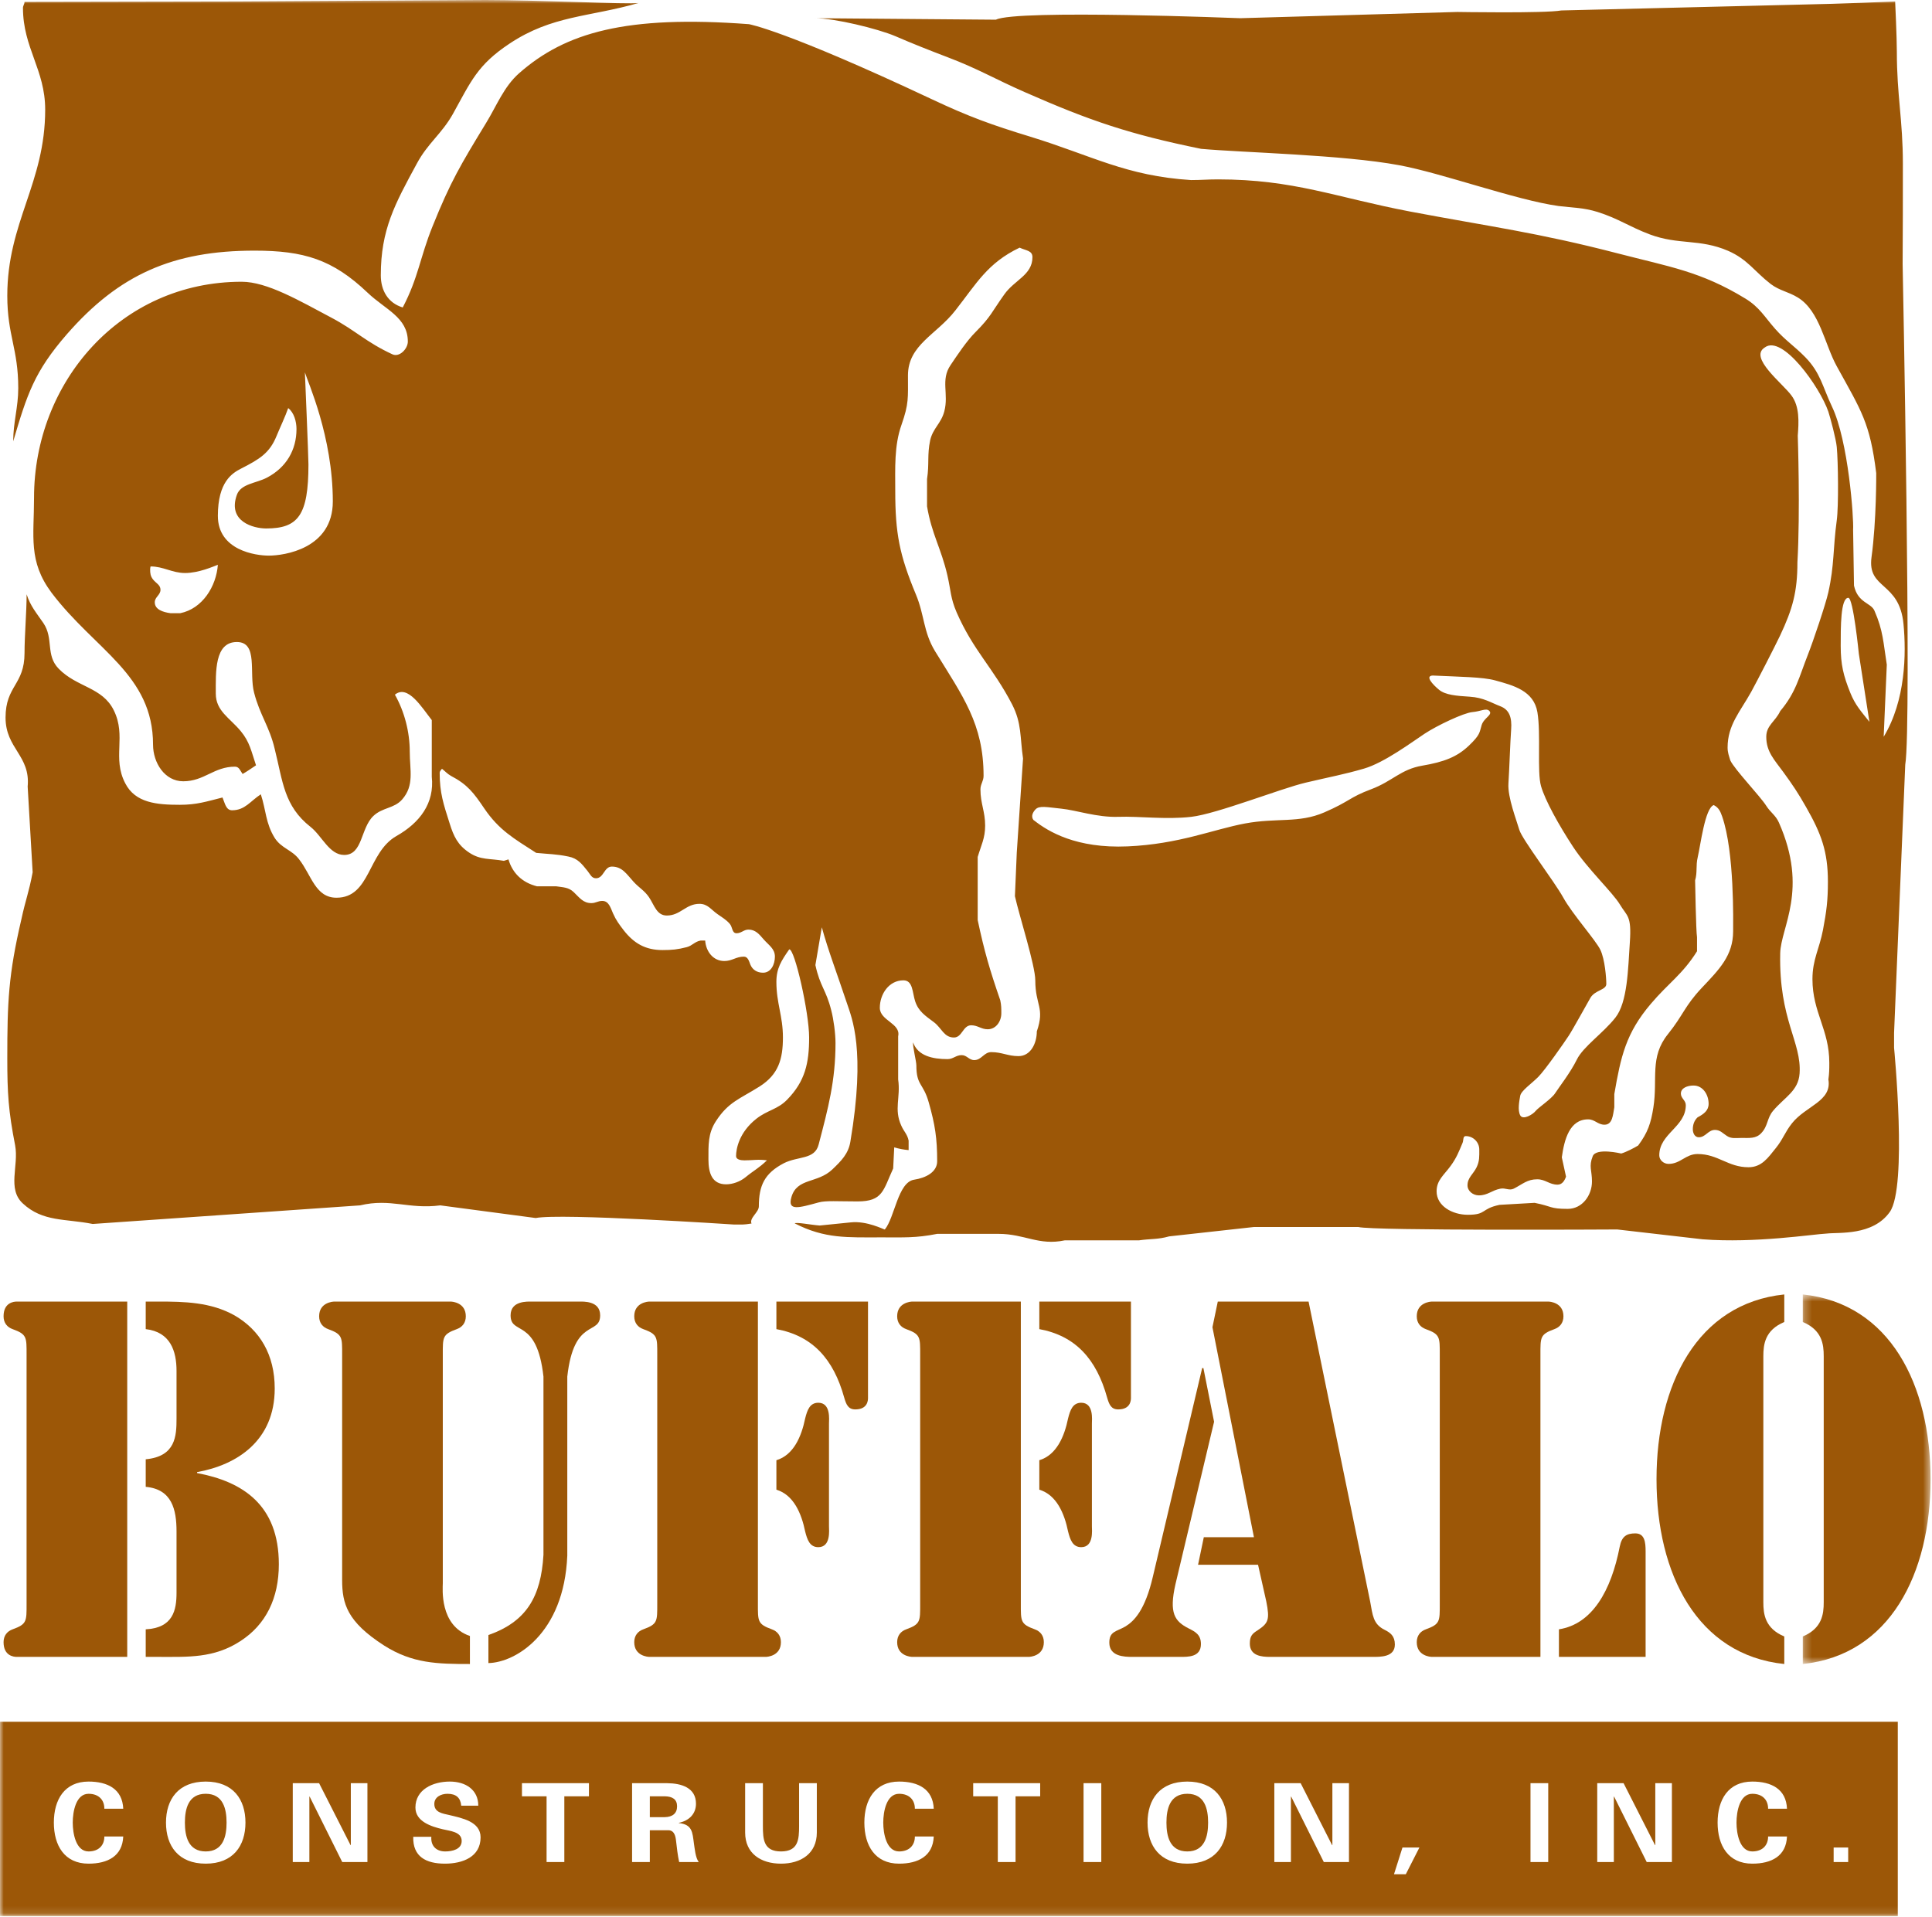<?xml version="1.0" encoding="UTF-8"?>
<svg width="261px" height="259px" viewBox="0 0 261 259" version="1.1" xmlns="http://www.w3.org/2000/svg" xmlns:xlink="http://www.w3.org/1999/xlink">
    <!-- Generator: Sketch 43.2 (39069) - http://www.bohemiancoding.com/sketch -->
    <title>Page 1</title>
    <desc>Created with Sketch.</desc>
    <defs>
        <polygon id="path-1" points="17.511 50.473 17.511 0.54 0.25 0.54 0.25 50.473 17.511 50.473"></polygon>
        <polygon id="path-3" points="0 258.888 260.804 258.888 260.804 0 0 0"></polygon>
    </defs>
    <g id="Page-1" stroke="none" stroke-width="1" fill="none" fill-rule="evenodd">
        <g id="D---Case-Study---McBOOM" transform="translate(-943, -2512)">
            <g id="Page-1" transform="translate(943, 2512)">
                <path d="M19.686,179.585 C23.016,179.971 23.848,182.538 23.848,185.233 L23.848,191.651 C23.848,194.028 23.738,196.787 19.686,197.173 L19.686,200.895 C23.239,201.215 23.848,203.975 23.848,206.927 L23.848,215.207 C23.848,217.519 23.404,219.956 19.686,220.147 L19.686,223.871 L21.463,223.871 C25.402,223.871 28.9,224.064 32.452,221.753 C35.947,219.508 37.669,215.913 37.669,211.357 C37.669,203.334 32.785,200.189 26.624,199.033 L26.624,198.905 C32.007,197.942 37.113,194.668 37.113,187.608 C37.113,183.052 35.115,179.715 31.674,177.725 C28.455,175.927 24.903,175.863 21.407,175.863 L19.686,175.863 L19.686,179.585 Z" id="Fill-1" fill="#9C5707"></path>
                <path d="M17.188,175.864 L2.258,175.864 C1.869,175.864 0.482,175.992 0.482,177.854 C0.482,178.752 0.981,179.329 1.704,179.586 C3.645,180.292 3.59,180.677 3.59,183.052 L3.59,216.683 C3.59,219.059 3.645,219.443 1.704,220.147 C0.981,220.406 0.482,220.984 0.482,221.883 C0.482,223.743 1.869,223.871 2.258,223.871 L17.188,223.871 L17.188,175.864 Z" id="Fill-3" fill="#9C5707"></path>
                <path d="M73.418,210.073 C73.085,215.785 71.087,219.122 65.98,220.919 L65.98,224.707 C69.588,224.642 76.193,220.79 76.637,210.2 L76.637,186.003 C77.524,177.981 81.077,180.485 81.077,177.724 C81.077,175.735 78.802,175.864 78.192,175.864 L71.864,175.864 C71.253,175.864 68.978,175.735 68.978,177.724 C68.978,180.485 72.531,177.981 73.418,186.003 L73.418,210.073 Z" id="Fill-5" fill="#9C5707"></path>
                <path d="M88.79,216.682 C88.79,219.059 88.847,219.443 86.903,220.148 C86.182,220.406 85.682,220.983 85.682,221.883 C85.682,223.743 87.513,223.871 87.737,223.871 L103.443,223.871 C103.665,223.871 105.496,223.743 105.496,221.883 C105.496,220.983 104.997,220.406 104.276,220.148 C102.333,219.443 102.388,219.059 102.388,216.682 L102.388,175.863 L87.737,175.863 C87.513,175.863 85.682,175.992 85.682,177.853 C85.682,178.752 86.182,179.329 86.903,179.585 C88.847,180.291 88.79,180.677 88.79,183.053 L88.79,216.682 Z" id="Fill-7" fill="#9C5707"></path>
                <path d="M124.309,216.682 C124.309,219.059 124.365,219.443 122.422,220.148 C121.701,220.406 121.201,220.983 121.201,221.883 C121.201,223.743 123.032,223.871 123.256,223.871 L138.961,223.871 C139.184,223.871 141.016,223.743 141.016,221.883 C141.016,220.983 140.516,220.406 139.794,220.148 C137.851,219.443 137.908,219.059 137.908,216.682 L137.908,175.863 L123.256,175.863 C123.032,175.863 121.201,175.992 121.201,177.853 C121.201,178.752 121.701,179.329 122.422,179.585 C124.365,180.291 124.309,180.677 124.309,183.053 L124.309,216.682 Z" id="Fill-9" fill="#9C5707"></path>
                <path d="M162.571,184.849 L162.405,184.849 L155.746,213.026 C154.691,217.581 153.192,219.059 152.026,219.764 C150.805,220.47 149.861,220.406 149.861,221.946 C149.861,223.807 151.86,223.871 152.97,223.871 L159.353,223.871 C160.463,223.871 162.237,223.936 162.237,222.139 C162.237,220.855 161.461,220.47 160.574,220.021 C158.686,219.059 157.909,217.966 158.797,214.052 L164.014,192.102 L162.571,184.849 Z" id="Fill-11" fill="#9C5707"></path>
                <path d="M208.102,183.052 C208.102,180.677 208.047,180.292 209.989,179.586 C210.711,179.329 211.21,178.752 211.21,177.854 C211.21,175.992 209.379,175.864 209.156,175.864 L193.45,175.864 C193.228,175.864 191.395,175.992 191.395,177.854 C191.395,178.752 191.895,179.329 192.617,179.586 C194.561,180.292 194.504,180.677 194.504,183.052 L194.504,216.682 C194.504,219.059 194.561,219.443 192.617,220.148 C191.895,220.406 191.395,220.984 191.395,221.883 C191.395,223.743 193.228,223.871 193.45,223.871 L208.102,223.871 L208.102,183.052 Z" id="Fill-13" fill="#9C5707"></path>
                <path d="M241.045,174.9 C229.279,176.12 223.784,187.096 223.784,199.868 C223.784,212.64 229.279,223.615 241.045,224.833 L241.045,221.112 C238.437,220.021 238.215,218.096 238.215,216.491 L238.215,183.244 C238.215,181.639 238.437,179.715 241.045,178.623 L241.045,174.9 Z" id="Fill-15" fill="#9C5707"></path>
                <path d="M140.405,179.585 C145.289,180.485 148.12,183.629 149.563,188.829 C149.841,189.792 150.118,190.433 151.062,190.433 C152.726,190.433 152.782,189.213 152.782,188.892 L152.782,175.863 L140.405,175.863 L140.405,179.585 Z" id="Fill-17" fill="#9C5707"></path>
                <path d="M104.886,179.585 C109.771,180.485 112.601,183.629 114.044,188.829 C114.321,189.792 114.599,190.433 115.543,190.433 C117.207,190.433 117.262,189.213 117.262,188.892 L117.262,175.863 L104.886,175.863 L104.886,179.585 Z" id="Fill-19" fill="#9C5707"></path>
                <path d="M63.483,221.047 C59.32,219.637 59.819,214.566 59.819,213.923 L59.819,183.052 C59.819,180.677 59.766,180.292 61.707,179.586 C62.429,179.329 62.928,178.752 62.928,177.854 C62.928,175.992 61.097,175.864 60.874,175.864 L45.168,175.864 C44.945,175.864 43.113,175.992 43.113,177.854 C43.113,178.752 43.614,179.329 44.334,179.586 C46.277,180.292 46.221,180.677 46.221,183.052 L46.221,213.475 C46.221,216.682 46.888,219.121 51.883,222.331 C55.714,224.77 59.099,224.833 63.483,224.833 L63.483,221.047 Z" id="Fill-21" fill="#9C5707"></path>
                <path d="M104.886,201.279 C107.217,201.985 108.272,204.488 108.772,206.927 C109.048,208.018 109.383,209.046 110.547,209.046 C112.268,209.046 111.99,206.734 111.99,206.222 L111.99,192.357 C111.99,191.845 112.268,189.533 110.547,189.533 C109.383,189.533 109.048,190.561 108.772,191.651 C108.272,194.091 107.217,196.593 104.886,197.299 L104.886,201.279 Z" id="Fill-23" fill="#9C5707"></path>
                <path d="M140.405,201.279 C142.736,201.985 143.791,204.488 144.29,206.927 C144.568,208.018 144.902,209.046 146.066,209.046 C147.786,209.046 147.509,206.734 147.509,206.222 L147.509,192.357 C147.509,191.845 147.786,189.533 146.066,189.533 C144.902,189.533 144.568,190.561 144.29,191.651 C143.791,194.091 142.736,196.593 140.405,197.299 L140.405,201.279 Z" id="Fill-25" fill="#9C5707"></path>
                <path d="M171.063,216.363 C171.563,218.865 171.341,219.315 169.898,220.278 C169.176,220.728 168.843,221.047 168.843,222.075 C168.843,223.743 170.454,223.871 171.563,223.871 L185.383,223.871 C186.437,223.871 188.436,223.936 188.436,222.204 C188.436,221.047 187.825,220.599 187.048,220.212 C185.494,219.443 185.438,218.222 185.106,216.427 L176.779,175.864 L164.515,175.864 L163.793,179.329 L169.397,207.697 L162.628,207.697 L161.85,211.421 L169.954,211.421 L171.063,216.363 Z" id="Fill-27" fill="#9C5707"></path>
                <path d="M210.6,223.871 L222.311,223.871 L222.311,209.623 C222.311,208.405 222.2,207.184 220.923,207.184 C219.758,207.184 219.091,207.569 218.814,208.981 C217.65,214.951 215.096,219.443 210.6,220.147 L210.6,223.871 Z" id="Fill-29" fill="#9C5707"></path>
                <g id="Group-33" transform="translate(243.293, 174.36)">
                    <mask id="mask-2" fill="white">
                        <use xlink:href="#path-1"></use>
                    </mask>
                    <g id="Clip-32"></g>
                    <path d="M0.25,50.473 C12.017,49.254 17.511,38.278 17.511,25.507 C17.511,12.735 12.017,1.76 0.25,0.54 L0.25,4.262 C2.859,5.354 3.08,7.279 3.08,8.883 L3.08,42.131 C3.08,43.736 2.859,45.66 0.25,46.751 L0.25,50.473 Z" id="Fill-31" fill="#9C5707" mask="url(#mask-2)"></path>
                </g>
                <path d="M89.799,242.707 L87.788,242.707 L87.788,245.525 L89.799,245.525 C90.851,245.51 91.469,245.01 91.469,244.065 C91.469,243.12 90.851,242.724 89.799,242.707" id="Fill-34" fill="#9C5707"></path>
                <path d="M27.792,242.368 C25.425,242.368 24.978,244.434 24.978,246.262 C24.978,248.092 25.425,250.158 27.792,250.158 C30.16,250.158 30.608,248.092 30.608,246.262 C30.608,244.434 30.16,242.368 27.792,242.368" id="Fill-36" fill="#9C5707"></path>
                <path d="M160.393,242.368 C158.026,242.368 157.579,244.434 157.579,246.262 C157.579,248.092 158.026,250.158 160.393,250.158 C162.76,250.158 163.208,248.092 163.208,246.262 C163.208,244.434 162.76,242.368 160.393,242.368" id="Fill-38" fill="#9C5707"></path>
                <mask id="mask-4" fill="white">
                    <use xlink:href="#path-3"></use>
                </mask>
                <g id="Clip-41"></g>
                <path d="M247.713,251.588 L249.677,251.588 L249.677,249.625 L247.713,249.625 L247.713,251.588 Z M236.722,250.158 C238.162,250.158 238.873,249.257 238.858,248.136 L241.41,248.136 C241.302,250.806 239.291,251.809 236.722,251.809 C233.49,251.809 232.036,249.376 232.036,246.262 C232.036,243.15 233.49,240.718 236.722,240.718 C239.291,240.718 241.302,241.718 241.41,244.39 L238.858,244.39 C238.873,243.268 238.162,242.369 236.722,242.369 C235.022,242.369 234.589,244.773 234.589,246.262 C234.589,247.751 235.022,250.158 236.722,250.158 L236.722,250.158 Z M225.862,251.588 L222.459,251.588 L218.049,242.737 L218.019,242.767 L218.019,251.588 L215.776,251.588 L215.776,240.937 L219.335,240.937 L223.588,249.316 L223.619,249.286 L223.619,240.937 L225.862,240.937 L225.862,251.588 Z M206.759,251.588 L209.156,251.588 L209.156,240.937 L206.759,240.937 L206.759,251.588 Z M189.914,253.24 L188.319,253.24 L189.464,249.625 L191.754,249.625 L189.914,253.24 Z M182.238,251.588 L178.835,251.588 L174.426,242.737 L174.395,242.767 L174.395,251.588 L172.153,251.588 L172.153,240.937 L175.711,240.937 L179.963,249.316 L179.995,249.286 L179.995,240.937 L182.238,240.937 L182.238,251.588 Z M160.393,251.809 C156.697,251.809 155.026,249.404 155.026,246.262 C155.026,243.12 156.697,240.718 160.393,240.718 C164.09,240.718 165.761,243.12 165.761,246.262 C165.761,249.404 164.09,251.809 160.393,251.809 L160.393,251.809 Z M146.38,251.588 L148.777,251.588 L148.777,240.937 L146.38,240.937 L146.38,251.588 Z M140.521,242.708 L137.194,242.708 L137.194,251.588 L134.797,251.588 L134.797,242.708 L131.471,242.708 L131.471,240.937 L140.521,240.937 L140.521,242.708 Z M121.457,250.158 C122.894,250.158 123.606,249.257 123.591,248.136 L126.144,248.136 C126.034,250.806 124.024,251.809 121.457,251.809 C118.224,251.809 116.769,249.376 116.769,246.262 C116.769,243.15 118.224,240.718 121.457,240.718 C124.024,240.718 126.034,241.718 126.144,244.39 L123.591,244.39 C123.606,243.268 122.894,242.369 121.457,242.369 C119.755,242.369 119.322,244.773 119.322,246.262 C119.322,247.751 119.755,250.158 121.457,250.158 L121.457,250.158 Z M110.348,247.606 C110.348,250.437 108.213,251.809 105.506,251.809 C102.799,251.809 100.664,250.437 100.664,247.606 L100.664,240.937 L103.062,240.937 L103.062,246.721 C103.062,248.521 103.154,250.158 105.506,250.158 C107.856,250.158 107.951,248.521 107.951,246.721 L107.951,240.937 L110.348,240.937 L110.348,247.606 Z M91.748,251.588 C91.546,250.642 91.439,249.686 91.33,248.726 C91.268,248.136 91.113,247.325 90.324,247.295 L87.788,247.295 L87.788,251.588 L85.39,251.588 L85.39,240.937 L90.139,240.937 C92.057,240.953 94.022,241.543 94.022,243.71 C94.022,245.098 93.078,246.013 91.701,246.292 L91.701,246.322 C93.542,246.513 93.542,247.59 93.742,249.065 C93.851,249.743 93.944,250.997 94.393,251.588 L91.748,251.588 Z M79.563,242.708 L76.237,242.708 L76.237,251.588 L73.839,251.588 L73.839,242.708 L70.513,242.708 L70.513,240.937 L79.563,240.937 L79.563,242.708 Z M60.111,251.809 C57.559,251.809 55.749,250.865 55.827,248.18 L58.272,248.18 C58.177,249.36 58.889,250.158 60.142,250.158 C61.102,250.158 62.371,249.876 62.371,248.741 C62.371,247.486 60.776,247.399 59.819,247.162 C58.255,246.795 56.121,246.117 56.121,244.226 C56.121,241.794 58.472,240.718 60.762,240.718 C62.926,240.718 64.613,241.836 64.613,243.976 L62.309,243.976 C62.215,242.899 61.612,242.369 60.452,242.369 C59.57,242.369 58.673,242.811 58.673,243.74 C58.673,244.89 59.756,245.024 60.715,245.245 C62.416,245.658 64.923,246.117 64.923,248.254 C64.923,250.895 62.509,251.809 60.111,251.809 L60.111,251.809 Z M49.637,251.588 L46.233,251.588 L41.826,242.737 L41.794,242.767 L41.794,251.588 L39.551,251.588 L39.551,240.937 L43.108,240.937 L47.363,249.316 L47.394,249.286 L47.394,240.937 L49.637,240.937 L49.637,251.588 Z M27.792,251.809 C24.095,251.809 22.424,249.404 22.424,246.262 C22.424,243.12 24.095,240.718 27.792,240.718 C31.489,240.718 33.16,243.12 33.16,246.262 C33.16,249.404 31.489,251.809 27.792,251.809 L27.792,251.809 Z M11.962,250.158 C13.4,250.158 14.111,249.257 14.096,248.136 L16.649,248.136 C16.54,250.806 14.529,251.809 11.962,251.809 C8.729,251.809 7.275,249.376 7.275,246.262 C7.275,243.15 8.729,240.718 11.962,240.718 C14.529,240.718 16.54,241.718 16.649,244.39 L14.096,244.39 C14.111,243.268 13.4,242.369 11.962,242.369 C10.26,242.369 9.827,244.773 9.827,246.262 C9.827,247.751 10.26,250.158 11.962,250.158 L11.962,250.158 Z M0,258.888 L256.378,258.888 L256.378,232.641 L0,232.641 L0,258.888 Z" id="Fill-40" fill="#9C5707" mask="url(#mask-4)"></path>
                <path d="M249.96,93.601 C249.025,91.272 248.667,89.789 248.667,87.278 C248.667,84.791 248.642,80.774 249.697,80.774 C250.367,80.774 251.117,88.338 251.117,88.338 L252.543,97.527 C251.403,96.086 250.629,95.267 249.96,93.601 L249.96,93.601 Z M248.133,70.313 C247.611,74.114 247.825,76.331 246.993,80.041 C246.638,81.648 244.907,86.76 244.243,88.434 C243.032,91.512 242.629,93.547 240.494,96.081 C239.83,97.506 238.611,97.996 238.611,99.558 C238.611,101.57 239.701,102.657 240.888,104.285 C242.193,106.073 242.905,107.136 243.995,109.058 C246.037,112.634 246.938,115.054 246.938,119.126 C246.938,121.683 246.748,123.131 246.273,125.641 C245.776,128.243 244.85,129.646 244.85,132.293 C244.85,136.795 247.127,139.102 247.127,143.604 C247.127,144.486 247.122,144.976 247.003,145.859 C247.502,148.799 243.968,149.41 242.092,151.763 C241.12,152.985 240.883,153.912 239.911,155.111 C238.843,156.446 237.988,157.712 236.209,157.712 C233.434,157.712 232.105,155.926 229.329,155.926 C227.716,155.926 227.028,157.26 225.414,157.26 C224.75,157.26 224.157,156.74 224.157,156.106 C224.157,153.143 227.74,152.284 227.74,149.32 C227.74,148.663 227.075,148.414 227.075,147.759 C227.075,146.99 227.976,146.672 228.784,146.672 C230.064,146.672 230.823,147.917 230.823,149.138 C230.823,150.044 230.183,150.518 229.329,150.972 C228.879,151.402 228.688,151.967 228.688,152.578 C228.688,153.097 228.95,153.663 229.495,153.663 C230.42,153.663 230.753,152.669 231.677,152.669 C232.389,152.669 232.723,153.12 233.291,153.482 C233.909,153.889 234.5,153.753 235.26,153.753 C236.328,153.753 237.206,153.867 237.917,153.12 C238.866,152.147 238.677,151.107 239.53,150.089 C241.072,148.256 242.951,147.414 243.112,145.044 C243.403,140.776 240.305,137.822 240.494,128.804 C240.568,125.265 244.352,120.239 240.317,111.14 C239.877,110.143 239.179,109.783 238.611,108.878 C237.78,107.566 234.326,103.967 233.755,102.746 C233.567,102.113 233.386,101.682 233.386,101.002 C233.386,97.948 235.086,96.163 236.58,93.47 C237.363,92.045 239.759,87.384 240.47,85.891 C242.178,82.272 242.819,79.942 242.819,75.983 C243.213,69.117 242.866,58.866 242.866,58.866 C243.009,57.033 243.128,54.928 242.012,53.435 C240.779,51.76 236.224,48.308 238.406,46.951 C240.779,45.141 245.856,52.305 246.993,55.608 C247.28,56.468 248.038,59.363 248.133,60.381 C248.324,62.35 248.394,68.39 248.133,70.313 L248.133,70.313 Z M221.31,154.77 C220.764,155.11 219.658,155.676 219.017,155.858 C219.017,155.858 215.635,155.043 215.167,156.219 C214.609,157.614 215.065,158.133 215.065,159.627 C215.065,161.504 213.76,163.338 211.791,163.338 C209.324,163.338 209.737,162.997 207.316,162.523 L202.572,162.794 C200.01,163.338 200.861,164.136 198.298,164.136 C196.209,164.136 194.075,162.96 194.075,160.968 C194.075,159.453 195.072,158.774 195.972,157.531 C196.778,156.422 197.063,155.652 197.586,154.409 C197.728,154.07 197.609,153.504 198.013,153.504 C199.033,153.504 199.84,154.34 199.84,155.313 C199.84,156.265 199.886,156.852 199.484,157.711 C199.033,158.639 198.25,159.114 198.25,160.156 C198.25,160.924 198.985,161.513 199.792,161.513 C200.979,161.513 201.524,160.834 202.687,160.609 C203.376,160.471 203.873,160.902 204.489,160.609 C205.699,159.996 206.317,159.341 207.668,159.341 C208.784,159.341 209.306,160.065 210.42,160.065 C211.038,160.065 211.37,159.522 211.559,158.978 L210.99,156.377 C211.322,153.979 212.033,151.242 214.549,151.242 C215.45,151.242 215.854,151.966 216.755,151.966 C217.846,151.966 217.894,150.653 218.083,149.613 L218.083,147.825 C218.962,142.735 219.65,139.591 223.018,135.632 C225.39,132.826 227.288,131.672 229.257,128.527 L229.257,126.628 C229.116,125.926 228.998,118.958 228.998,118.958 C229.329,117.804 229.068,117.013 229.352,115.813 C229.732,114.207 230.325,109.184 231.513,108.777 C232.177,109.117 232.405,109.613 232.651,110.316 C234.326,115.112 234.135,124.62 234.135,125.818 C234.135,129.12 232.247,130.99 229.898,133.478 C227.574,135.945 227.416,137.126 225.329,139.727 C222.815,142.85 223.975,145.745 223.36,149.636 C223.027,151.763 222.615,153.006 221.31,154.77 L221.31,154.77 Z M185.211,106.647 C182.277,107.746 182.357,108.269 178.901,109.766 C175.444,111.264 172.489,110.465 168.194,111.264 C163.9,112.064 159.267,114.06 152.331,114.359 C145.393,114.66 141.623,112.363 139.714,110.865 C139.665,110.886 139.036,110.308 139.869,109.383 C140.397,108.798 141.414,109.067 143.404,109.267 C145.393,109.467 148.221,110.465 151.074,110.366 C153.926,110.265 157.486,110.765 160.943,110.366 C164.399,109.966 173.011,106.546 176.387,105.748 C179.764,104.95 181.519,104.65 184.268,103.851 C187.015,103.052 190.76,100.255 192.459,99.133 C194.161,98.011 197.75,96.315 198.9,96.216 C200.052,96.116 200.763,95.636 201.178,96.037 C201.73,96.573 200.477,96.966 200.162,97.965 C199.848,98.964 200.026,99.233 198.43,100.755 C196.834,102.276 195.078,102.952 192.146,103.451 C189.215,103.951 188.141,105.549 185.211,106.647 L185.211,106.647 Z M193.557,91.275 C197.227,91.449 200.305,91.473 201.942,91.921 C204.451,92.608 207.204,93.321 207.694,96.238 C208.182,99.154 207.627,104.288 208.182,106.218 C208.738,108.147 210.573,111.467 212.531,114.448 C214.489,117.427 217.857,120.578 218.837,122.21 C219.815,123.844 220.428,123.673 220.183,127.289 C219.936,130.906 219.882,135.402 218.224,137.503 C216.569,139.603 213.877,141.416 213.021,143.165 C212.164,144.915 210.573,146.953 210.084,147.716 C209.595,148.479 207.816,149.645 207.449,150.112 C207.082,150.578 205.736,151.395 205.369,150.695 C205.001,149.995 205.246,148.766 205.369,148.066 C205.492,147.366 206.893,146.431 207.816,145.499 C208.738,144.566 211.308,140.886 211.918,139.952 C212.531,139.019 214.244,135.869 214.855,134.819 C215.467,133.769 217.001,133.769 217.001,132.952 C217.001,132.135 216.813,129.623 216.2,128.34 C215.589,127.057 212.409,123.494 211.185,121.276 C209.961,119.06 205.613,113.397 205.246,112.113 C204.88,110.831 203.656,107.734 203.778,105.868 C203.9,104.001 204.023,100.205 204.145,98.572 C204.268,96.938 203.9,95.888 202.677,95.422 C201.454,94.955 200.409,94.254 198.574,94.137 C196.739,94.021 195.271,93.905 194.414,93.205 C193.557,92.504 192.458,91.317 193.557,91.275 L193.557,91.275 Z M106.335,148.584 C105.062,149.9 103.662,150 102.197,151.148 C99.827,153.003 99.437,155.264 99.437,156.209 C99.437,156.68 100.074,156.781 100.569,156.781 C101.772,156.781 102.408,156.613 103.611,156.781 C102.444,157.895 101.914,158.08 100.675,159.093 C100.003,159.632 99.012,160.02 98.093,160.02 C96.183,160.02 95.705,158.485 95.705,156.664 C95.705,154.707 95.634,153.172 96.695,151.519 C98.393,148.887 99.897,148.516 102.621,146.797 C105.168,145.177 105.768,143.103 105.768,140.169 C105.768,137.267 104.885,135.563 104.885,132.661 C104.885,130.841 105.558,129.795 106.618,128.277 C107.344,128.125 109.308,136.811 109.308,140.184 C109.308,143.625 108.776,146.088 106.335,148.584 L106.335,148.584 Z M94.642,127.084 C93.84,127.232 93.529,127.775 92.779,127.973 C91.537,128.293 90.785,128.368 89.492,128.368 C87.189,128.368 85.635,127.454 84.263,125.702 C83.642,124.887 83.227,124.344 82.813,123.407 C82.478,122.641 82.244,121.728 81.364,121.728 C80.769,121.728 80.484,122.024 79.888,122.024 C78.776,122.024 78.284,121.283 77.507,120.543 C76.809,119.877 76.111,119.902 75.128,119.753 L72.538,119.753 C70.572,119.26 69.234,117.991 68.689,116.116 L68.069,116.313 C66.179,115.967 64.937,116.238 63.384,115.201 C61.831,114.165 61.289,113.005 60.743,111.253 C59.916,108.661 59.398,107.13 59.398,104.441 C59.398,104.194 59.579,104.046 59.708,103.873 C60.174,104.243 60.408,104.54 60.925,104.836 C63.15,105.996 64.016,107.148 65.414,109.221 C67.407,112.159 69.407,113.288 72.435,115.237 C74.144,115.41 75.101,115.385 76.783,115.731 C78.051,115.977 78.594,116.718 79.371,117.68 C79.734,118.124 79.916,118.668 80.512,118.668 C81.572,118.668 81.598,117.089 82.659,117.089 C84.083,117.089 84.678,118.15 85.609,119.161 C86.361,119.976 87.059,120.321 87.68,121.234 C88.404,122.32 88.716,123.702 90.087,123.702 C91.925,123.702 92.65,122.122 94.487,122.122 C95.6,122.122 96.039,122.888 96.92,123.505 C97.567,123.974 98.059,124.221 98.577,124.813 C98.99,125.281 98.861,126.097 99.508,126.097 C100.156,126.097 100.467,125.603 101.113,125.603 C102.045,125.603 102.563,126.219 103.131,126.887 C103.856,127.726 104.684,128.17 104.684,129.256 C104.684,130.292 104.168,131.428 103.08,131.428 C102.279,131.428 101.656,131.032 101.372,130.341 C101.19,129.873 101.035,129.256 100.493,129.256 C99.43,129.256 98.912,129.849 97.851,129.849 C96.325,129.849 95.367,128.54 95.264,127.084 L94.642,127.084 Z M36.312,75.073 C34.538,75.073 29.432,74.365 29.432,69.7 C29.432,65.086 31.38,63.92 32.58,63.308 C35.085,62.03 36.421,61.213 37.357,58.917 C37.785,57.866 38.569,56.209 38.933,55.139 C39.733,55.751 40.054,56.981 40.054,57.967 C40.054,60.797 38.681,63.157 36.076,64.53 C34.605,65.308 32.537,65.348 31.997,66.864 C30.709,70.49 34.264,71.403 35.959,71.403 C40.266,71.403 41.669,69.644 41.669,62.753 C41.669,61.671 41.189,50.31 41.189,50.31 C41.553,51.56 44.961,58.973 44.961,67.756 C44.961,74.154 38.365,75.073 36.312,75.073 L36.312,75.073 Z M24.36,82.85 L23.02,82.85 C22.001,82.712 20.909,82.35 20.909,81.379 C20.909,80.657 21.681,80.408 21.681,79.685 C21.681,79.033 21.084,78.811 20.676,78.297 C20.327,77.853 20.282,77.465 20.282,76.91 C20.282,76.757 20.312,76.687 20.342,76.534 C22.088,76.534 23.258,77.423 25.005,77.423 C26.839,77.423 28.798,76.549 29.432,76.312 C29.213,79.228 27.357,82.24 24.36,82.85 L24.36,82.85 Z M257.385,103.32 C258.284,98.17 257.032,35.673 257.032,35.673 C257.065,30.837 257.065,27.418 257.065,22.118 C257.065,16.212 256.251,12.916 256.251,7.011 C256.251,5.042 256.022,0.203 256.022,0.203 C256.022,0.203 247.841,0.545 243.898,0.605 L210.926,1.413 C208.649,1.818 196.875,1.616 196.875,1.616 L167.54,2.46 C167.54,2.46 137.296,1.248 134.543,2.661 L110.103,2.46 C112.75,2.46 118.559,3.872 120.942,4.882 C123.269,5.892 125.631,6.823 128.015,7.732 C132.143,9.297 134.366,10.659 138.39,12.426 C147.334,16.363 152.627,18.142 162.261,20.111 C167.872,20.617 181.433,20.907 189.002,22.319 C194.773,23.379 204.766,27.027 210.536,27.834 C212.547,28.087 213.87,28.037 215.83,28.642 C218.688,29.551 220.064,30.611 222.869,31.67 C226.786,33.134 229.591,32.226 233.457,33.891 C236.104,35.052 237.003,36.667 239.225,38.384 C240.443,39.292 241.555,39.394 242.879,40.201 C245.843,42.018 246.491,46.507 248.133,49.485 C251.468,55.542 252.618,57.111 253.465,63.925 C253.465,63.925 253.512,70.286 252.83,75.282 C252.23,79.688 256.596,78.513 257.15,84.32 C257.533,88.338 257.436,94.653 254.472,99.55 L254.894,89.808 C254.419,86.829 254.413,85.231 253.223,82.509 C252.744,81.412 250.991,81.501 250.462,79.129 L250.342,71.585 C250.45,70.07 249.708,59.572 247.484,54.928 C246.214,52.252 245.949,50.385 243.885,48.265 C242.402,46.751 241.185,45.993 239.808,44.429 C238.381,42.813 237.692,41.501 235.786,40.34 C229.751,36.656 225.517,36.05 218.53,34.232 C207.626,31.405 201.432,30.649 190.475,28.579 C180.418,26.661 174.807,24.238 164.537,24.238 C163.109,24.238 162.339,24.33 160.91,24.33 C152.124,23.774 147.571,21.049 139.208,18.475 C133.913,16.859 130.911,15.775 125.816,13.376 C106.042,4.075 101.173,3.266 101.173,3.266 C84.58,2.02 76.376,4.391 70.13,9.894 C68.064,11.711 67.088,14.307 65.659,16.63 C62.218,22.283 60.867,24.532 58.431,30.589 C56.738,34.778 56.525,37.505 54.407,41.542 C52.396,40.937 51.444,39.221 51.444,37.202 C51.444,31.044 53.34,27.57 56.304,22.118 C57.786,19.341 59.65,18.122 61.184,15.396 C63.619,11.004 64.495,8.77 68.835,5.892 C74.606,2.055 79.59,2.322 86.26,0.404 C84.937,0.605 72.339,0 65.617,0 L32.052,0.203 L3.314,0.257 C3.314,0.56 3.103,0.762 3.103,1.064 C3.103,6.466 6.104,9.411 6.104,14.812 C6.104,24.756 0.985,30.016 0.985,39.96 C0.985,45.309 2.466,47.099 2.466,52.45 C2.466,55.024 1.784,57.057 1.784,59.631 C3.661,53.276 4.631,50.222 9.031,45.163 C16.082,37.082 23.383,33.865 34.381,33.865 C41.044,33.865 44.938,35.046 49.661,39.549 C52.056,41.832 55.095,42.881 55.095,46.151 C55.095,47.138 53.958,48.306 53.025,47.878 C49.49,46.254 48.008,44.639 44.809,42.943 C40.41,40.61 36.075,38.069 32.646,38.069 C16.276,38.069 4.598,51.641 4.598,67.25 C4.598,72.495 3.79,75.826 6.961,80.083 C12.849,87.857 20.676,91.127 20.676,100.628 C20.676,103.034 22.23,105.563 24.753,105.563 C27.599,105.563 28.893,103.589 31.741,103.589 C32.322,103.589 32.452,104.145 32.775,104.577 C33.422,104.205 33.94,103.836 34.587,103.404 C33.94,101.492 33.745,100.259 32.516,98.777 C31.028,96.988 29.152,96.063 29.152,93.718 C29.152,90.818 28.958,86.747 31.998,86.747 C34.91,86.747 33.616,90.942 34.328,93.595 C35.104,96.618 36.398,98.161 37.109,101.184 C38.21,105.564 38.339,108.896 41.962,111.734 C43.515,112.967 44.492,115.516 46.497,115.516 C49.02,115.516 48.69,111.919 50.437,110.253 C51.667,109.08 53.219,109.265 54.319,108.031 C56.001,106.119 55.355,104.083 55.355,101.553 C55.355,98.901 54.643,96.143 53.348,93.86 C55.095,92.441 56.971,95.569 58.33,97.296 L58.33,104.947 C58.719,108.525 56.713,111.178 53.544,112.967 C49.661,115.188 50.05,121.296 45.457,121.296 C42.609,121.296 42.091,118.273 40.41,116.114 C39.439,114.818 38.015,114.633 37.109,113.215 C35.88,111.239 35.945,109.481 35.234,107.322 C33.811,108.247 33.098,109.481 31.352,109.481 C30.51,109.481 30.381,108.495 30.058,107.754 C27.858,108.309 26.565,108.741 24.299,108.741 C21.194,108.741 18.282,108.495 16.923,105.841 C15.113,102.386 17.118,99.486 15.37,95.97 C13.819,92.824 10.389,92.886 7.932,90.356 C6.12,88.505 7.284,86.284 5.861,84.187 C4.89,82.768 4.114,81.903 3.596,80.299 C3.596,82.643 3.314,85.888 3.314,88.233 C3.314,92.551 0.75,92.638 0.75,96.957 C0.75,101.152 4.126,102.081 3.738,106.276 L4.411,117.857 C3.893,120.633 3.467,121.512 2.885,124.227 C1.138,131.692 0.985,135.415 0.985,143.004 C0.985,147.693 1.138,150.125 2.044,154.751 C2.561,157.527 0.944,160.626 3.078,162.601 C5.795,165.131 8.837,164.637 12.524,165.377 L48.643,162.864 C52.784,161.878 55.211,163.421 59.48,162.864 L72.371,164.574 C75.735,163.896 99.12,165.451 99.12,165.451 C100.283,165.451 100.36,165.502 101.524,165.317 C101.2,164.576 102.514,163.806 102.514,163.004 C102.514,160.167 103.296,158.529 105.884,157.172 C107.824,156.185 110.08,156.72 110.599,154.622 C111.892,149.686 112.871,146.005 112.871,140.946 C112.871,139.65 112.619,137.741 112.296,136.508 C111.584,133.67 110.802,133.358 110.154,130.396 L111.022,125.291 C111.871,128.394 113.067,131.507 114.424,135.578 C115.071,137.552 116.983,141.787 114.877,154.273 C114.603,155.897 113.666,156.841 112.437,158.013 C110.431,159.925 107.681,159.121 106.919,161.737 C106.354,163.679 107.888,163.203 110.599,162.465 C111.588,162.195 113.2,162.33 115.851,162.33 C119.281,162.33 119.303,160.839 120.662,157.878 L120.804,155.026 C121.475,155.229 122.042,155.329 122.749,155.398 L122.749,154.115 C122.572,153.239 122.113,152.901 121.758,152.091 C120.733,149.865 121.688,148.28 121.335,145.851 L121.335,140.015 C121.724,138.261 118.858,137.924 118.858,136.169 C118.858,134.314 120.096,132.458 122.042,132.458 C123.35,132.458 123.244,134.111 123.633,135.293 C124.093,136.676 125.012,137.248 126.18,138.126 C127.206,138.902 127.525,140.184 128.869,140.184 C130,140.184 130.072,138.531 131.203,138.531 C132.089,138.531 132.548,139.07 133.433,139.07 C134.564,139.07 135.272,137.99 135.272,136.911 C135.272,136.237 135.272,135.831 135.13,135.157 C133.702,131.018 132.981,128.559 132.08,124.319 L132.08,115.789 C132.556,114.174 133.086,113.265 133.086,111.548 C133.086,109.631 132.451,108.571 132.451,106.653 C132.451,105.946 132.874,105.542 132.874,104.836 C132.874,97.82 130.069,94.084 126.311,87.977 C124.722,85.352 124.896,83.098 123.732,80.322 C121.507,74.971 120.942,72.071 120.942,66.317 C120.942,63.288 120.782,60.223 121.787,57.397 C122.793,54.52 122.659,53.804 122.659,50.725 C122.659,46.586 126.522,45.223 129.064,41.942 C131.921,38.308 133.403,35.532 137.745,33.462 C138.591,33.865 139.476,33.837 139.476,34.746 C139.476,37.168 137.041,37.825 135.665,39.793 C133.971,42.165 133.879,42.771 131.815,44.841 C130.597,46.053 129.365,47.92 128.412,49.333 C127.036,51.353 128.201,53.22 127.566,55.592 C127.143,57.208 126.031,57.864 125.661,59.479 C125.237,61.498 125.555,62.659 125.237,64.729 L125.237,68.414 C125.873,72.2 127.143,74.067 127.989,77.752 C128.466,79.821 128.389,80.777 129.236,82.745 C131.513,87.944 134.129,90.169 136.725,95.166 C138.047,97.741 137.783,99.608 138.206,102.485 L137.359,115.206 L137.109,121.088 C137.691,123.713 139.861,130.449 139.861,132.468 C139.861,135.85 141.179,136.128 140.067,139.359 C140.067,140.944 139.254,142.698 137.59,142.698 C136.14,142.698 135.362,142.158 133.912,142.158 C132.921,142.158 132.603,143.237 131.613,143.237 C130.904,143.237 130.621,142.564 129.913,142.564 C129.136,142.564 128.782,143.103 128.004,143.103 C125.988,143.103 123.987,142.663 123.35,140.842 C123.279,141.381 123.794,143.406 123.794,143.946 C123.794,146.712 124.73,146.306 125.473,148.971 C126.322,151.973 126.605,153.795 126.605,156.899 C126.605,158.383 125.048,159.159 123.492,159.395 C121.3,159.732 120.875,164.508 119.531,166.126 C119.388,166.126 117.124,164.927 114.932,165.162 L110.739,165.586 C109.678,165.519 107.539,165.096 107.361,165.297 C111.43,167.39 114.471,167.188 119.106,167.188 C122.042,167.188 123.739,167.288 126.605,166.715 L134.919,166.715 C138.421,166.715 140.331,168.334 143.833,167.592 L153.845,167.592 C155.471,167.357 156.391,167.491 157.948,167.053 L169.397,165.787 L183.498,165.787 C185.502,166.313 218.479,166.12 218.479,166.12 L230.004,167.447 C237.119,168 244.96,166.756 246.787,166.672 C248.412,166.48 252.989,167 255.295,163.761 C257.704,160.382 255.876,141.572 255.876,141.572 L255.876,139.552 L257.385,103.32 Z" id="Fill-42" fill="#9C5707" mask="url(#mask-4)"></path>
            </g>
        </g>
    </g>
</svg>